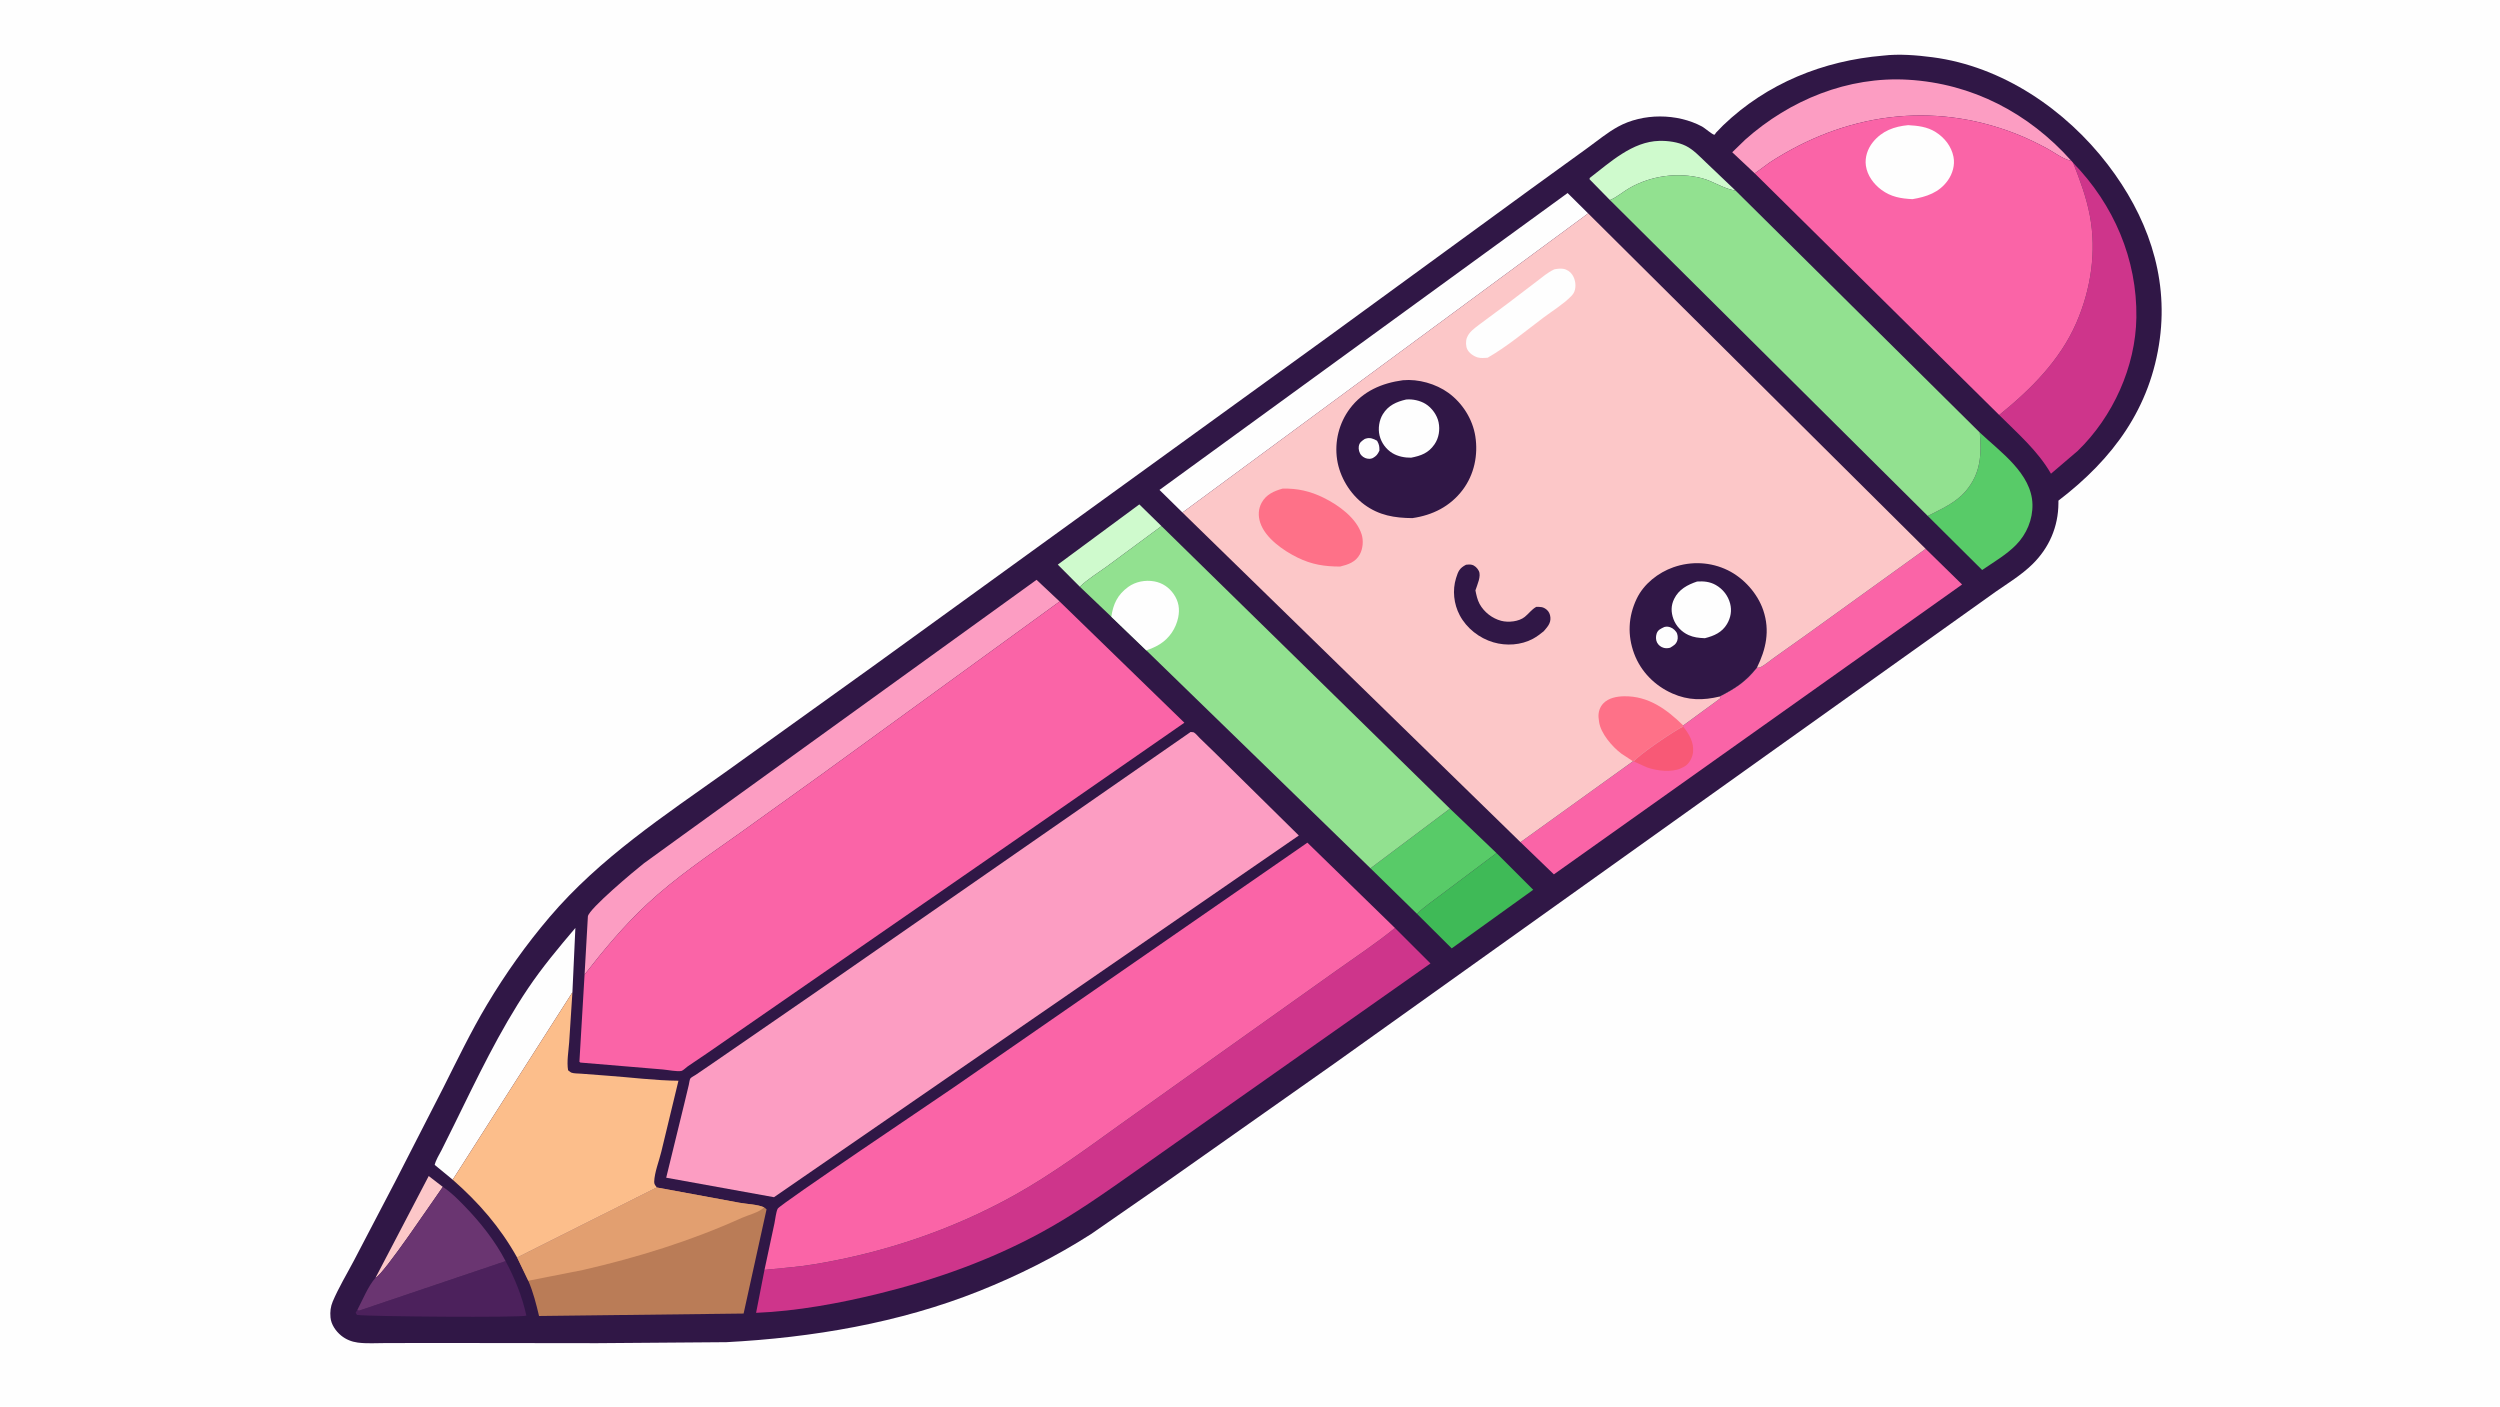 <svg version="1.1" xmlns="http://www.w3.org/2000/svg" style="display: block;" viewBox="0 0 2048 1152" width="1820" height="1024">
<path transform="translate(0,0)" fill="rgb(254,254,254)" d="M -0 -0 L 2048 0 L 2048 1152 L -0 1152 L -0 -0 z"/>
<path transform="translate(0,0)" fill="rgb(48,23,70)" d="M 1542.7 45.422 C 1555.68 43.858 1570.18 45.063 1583.1 46.752 C 1640.25 54.217 1692.08 89.527 1726.67 134.655 C 1758.47 176.144 1776.32 224.819 1769.32 277.466 C 1761.79 334.119 1730.99 375.808 1686.27 409.966 L 1686.26 412.116 C 1686.17 431.289 1678.7 448.61 1665 462.055 C 1656.03 470.855 1645.15 477.455 1634.87 484.596 L 1598.08 510.833 L 1447.03 618.534 L 1093.45 870.862 L 955.861 967.781 L 893.733 1010.85 C 864.683 1029.41 834.116 1044.72 802.118 1057.5 C 736.603 1083.66 665.244 1095.67 595.083 1099.37 L 489.25 1100.19 L 357.265 1100.03 L 315.826 1100.1 C 308.43 1100.1 300.443 1100.67 293.107 1099.71 C 288.144 1099.06 283.393 1097.16 279.5 1093.98 C 275.045 1090.34 271.239 1084.88 270.733 1079 C 270.345 1074.49 270.799 1070.26 272.567 1066.08 C 277.418 1054.64 284.157 1043.51 289.96 1032.49 L 324.038 967.287 L 363.078 891.045 C 374.552 868.235 385.823 844.848 398.91 822.915 C 414.047 797.547 431.019 773.692 450.156 751.187 C 491.411 702.671 544.472 667.873 595.875 631.242 L 714.909 545.851 L 1088.99 275.069 L 1254.12 154.633 L 1300.43 121.11 C 1308.53 115.274 1316.7 108.464 1325.43 103.672 C 1345.87 92.449 1373.82 92.531 1394.36 103.53 C 1396.4 104.627 1402.63 110.023 1404.25 110.213 C 1404.96 110.296 1405.2 109.143 1405.68 108.617 L 1411.63 102.492 C 1447.54 68.051 1493.74 49.517 1542.7 45.422 z"/>
<path transform="translate(0,0)" fill="rgb(252,199,200)" d="M 307.651 1046.56 L 351.205 963.262 L 362.749 972.168 C 355.356 982.343 314.309 1043.86 307.651 1046.56 z"/>
<path transform="translate(0,0)" fill="rgb(207,250,205)" d="M 884.648 480.557 L 866.543 462.39 L 933.325 413.06 L 951.492 430.834 L 906.796 463.86 C 899.476 469.176 891.06 474.199 884.648 480.557 z"/>
<path transform="translate(0,0)" fill="rgb(207,250,205)" d="M 1318.83 163.736 L 1302.16 146.718 L 1302.28 145.676 C 1319.04 132.805 1337.19 115.803 1359.31 115.268 C 1366.44 115.095 1374.71 116.215 1381.12 119.403 C 1387.2 122.425 1392.47 128.102 1397.38 132.764 L 1421.7 155.918 L 1421.05 155.844 C 1412.34 154.588 1403.15 148.153 1394.19 145.851 C 1374.34 140.753 1352.72 143.786 1334.94 153.852 C 1329.75 156.787 1324.21 161.68 1318.83 163.736 z"/>
<path transform="translate(0,0)" fill="rgb(76,33,92)" d="M 292.76 1072.91 L 294.006 1073.58 L 414.184 1032.97 C 421.824 1047.24 427.732 1061.8 431.209 1077.64 C 426.951 1079.37 301.85 1078.4 292.5 1077.05 L 291.323 1075.26 L 292.76 1072.91 z"/>
<path transform="translate(0,0)" fill="rgb(63,186,87)" d="M 1225.93 698.712 L 1256.02 728.767 L 1189.25 776.766 L 1160.82 748.49 C 1166.61 742.72 1173.82 737.946 1180.31 732.987 L 1225.93 698.712 z"/>
<path transform="translate(0,0)" fill="rgb(88,203,104)" d="M 1187.79 662.295 L 1225.93 698.712 L 1180.31 732.987 C 1173.82 737.946 1166.61 742.72 1160.82 748.49 L 1122.7 711.159 L 1187.79 662.295 z"/>
<path transform="translate(0,0)" fill="rgb(88,203,104)" d="M 1621.84 354.199 C 1638.72 370.11 1664.38 387.834 1664.99 412.999 C 1665.28 425.399 1660.23 437.433 1651.54 446.276 C 1643.7 454.268 1633.03 460.457 1623.78 466.804 L 1579.24 422.539 C 1590.54 416.673 1602.35 411.758 1610.7 401.708 C 1622.73 387.221 1623.35 372.094 1621.84 354.199 z"/>
<path transform="translate(0,0)" fill="rgb(106,53,113)" d="M 362.749 972.168 C 369.38 976.411 375.025 982.222 380.5 987.831 C 393.295 1000.94 405.753 1016.62 414.184 1032.97 L 294.006 1073.58 L 292.76 1072.91 C 297.038 1064.81 301.633 1053.31 307.651 1046.56 C 314.309 1043.86 355.356 982.343 362.749 972.168 z"/>
<path transform="translate(0,0)" fill="rgb(254,254,254)" d="M 370.848 966.266 L 356.099 954.136 C 357.064 950.008 359.77 945.863 361.712 942.057 L 372.176 921.011 C 390.657 883.43 409.086 844.486 432.471 809.693 C 444.326 792.055 457.621 776.211 471.346 760.03 L 468.917 812.787 L 370.848 966.266 z"/>
<path transform="translate(0,0)" fill="rgb(252,157,194)" d="M 1437.49 141.902 L 1419.05 124.589 L 1429.75 114.209 C 1466.28 81.726 1513.85 62.275 1563.1 65.175 C 1615.66 68.27 1661.81 92.364 1696.81 131.538 L 1696.22 131.447 C 1690.15 130.302 1682.67 124.557 1677.09 121.541 C 1668.73 117.033 1660 112.78 1651.15 109.333 C 1582.15 82.449 1511.27 92.944 1449.79 132.91 L 1437.49 141.902 z"/>
<path transform="translate(0,0)" fill="rgb(254,254,254)" d="M 968.658 419.706 L 949.843 401.208 L 1284.18 157.997 L 1301.01 174.686 L 968.658 419.706 z"/>
<path transform="translate(0,0)" fill="rgb(206,53,139)" d="M 1698.33 133.294 C 1731.6 167.479 1750.84 212.252 1750.12 260.027 C 1749.51 300.302 1730.95 341.193 1702.14 369.149 L 1680.17 387.92 C 1669.27 369.03 1653.04 355.122 1637.73 339.81 C 1663.41 319.066 1687.6 295.061 1700.97 264.262 C 1712.85 236.923 1717.58 205.972 1712 176.5 C 1709.18 161.583 1703.91 147.353 1698.33 133.294 z"/>
<path transform="translate(0,0)" fill="rgb(252,157,194)" d="M 478.88 798.235 L 481.6 750.544 C 482.453 744.321 520.16 712.82 527.531 707.052 L 558.518 684.599 L 638.593 626.799 L 849.135 474.841 L 868.044 492.608 L 672.744 634.5 L 605.043 683.068 C 579.584 701.088 553.249 718.978 530.371 740.256 C 511.293 758 494.868 777.713 478.88 798.235 z"/>
<path transform="translate(0,0)" fill="rgb(186,124,87)" d="M 538.081 972.65 L 605.828 985.162 C 611.728 986.245 620.635 986.49 625.965 988.92 L 627.962 990.53 L 609.162 1075.92 L 441.588 1077.92 C 439.226 1067.99 436.829 1058.45 432.79 1049.03 L 423.641 1030.05 L 538.081 972.65 z"/>
<path transform="translate(0,0)" fill="rgb(226,159,112)" d="M 538.081 972.65 L 605.828 985.162 C 611.728 986.245 620.635 986.49 625.965 988.92 C 622.321 992.943 612.711 995.277 607.588 997.592 C 565.877 1016.44 522.17 1029.98 477.596 1040.21 L 432.79 1049.03 L 423.641 1030.05 L 538.081 972.65 z"/>
<path transform="translate(0,0)" fill="rgb(250,100,167)" d="M 1577.5 449.471 L 1607.34 478.676 L 1272.93 716.141 L 1245.57 689.769 L 1337.73 623.489 L 1338.42 623.653 C 1340.44 619.512 1372.87 597.442 1378.8 595.072 L 1378.92 594.159 L 1409.44 571.804 L 1408.77 570.443 C 1421.87 563.709 1430.07 558.42 1439.25 546.853 C 1439.88 546.793 1441.09 546.849 1441.64 546.628 C 1445.21 545.183 1449.73 541.173 1452.97 538.898 L 1481 518.998 L 1577.5 449.471 z"/>
<path transform="translate(0,0)" fill="rgb(248,89,118)" d="M 1378.8 595.072 C 1383.65 600.939 1387.74 607.997 1386.96 615.899 C 1386.57 619.771 1384.55 624.178 1381.5 626.685 C 1380.07 627.857 1378.58 628.511 1376.94 629.276 C 1369.3 632.838 1357.08 631.284 1349.39 628.575 L 1338.42 623.653 C 1340.44 619.512 1372.87 597.442 1378.8 595.072 z"/>
<path transform="translate(0,0)" fill="rgb(252,190,139)" d="M 370.848 966.266 L 468.917 812.787 L 466.267 853.713 C 465.754 860.978 464.172 869.456 465.37 876.636 C 466.153 877.178 467.388 878.324 468.236 878.624 C 470.269 879.343 473.964 879.219 476.171 879.43 L 497.248 881.037 C 516.658 882.397 536.351 885.027 555.783 885.2 L 541.739 943.391 C 539.898 951.018 536.143 960.35 535.909 968 C 535.881 968.925 536.096 969.736 536.556 970.532 L 538.081 972.65 L 423.641 1030.05 C 409.581 1004.94 392.34 985.209 370.848 966.266 z"/>
<path transform="translate(0,0)" fill="rgb(206,53,139)" d="M 1142.76 760.066 L 1171.84 789.127 L 1007.69 904.666 L 929.16 960.07 C 904.286 977.57 879.79 994.91 853.007 1009.47 C 811.1 1032.24 766.538 1048.12 720.324 1059.5 C 687.91 1067.48 652.816 1073.98 619.388 1075.33 L 626.267 1040.16 C 640.02 1038.72 653.863 1037.76 667.514 1035.48 C 724.599 1025.96 780.4 1007.19 831 978.965 C 861.359 962.028 889.291 941.437 917.457 921.175 L 997.347 864.233 L 1094.1 795.43 C 1110.28 783.865 1127.38 772.652 1142.76 760.066 z"/>
<path transform="translate(0,0)" fill="rgb(146,225,144)" d="M 951.492 430.834 L 1187.79 662.295 L 1122.7 711.159 L 939.039 532.623 L 910.408 505.098 L 884.648 480.557 C 891.06 474.199 899.476 469.176 906.796 463.86 L 951.492 430.834 z"/>
<path transform="translate(0,0)" fill="rgb(254,254,254)" d="M 910.408 505.098 C 911.901 494.716 915.455 487.083 924.213 480.691 C 930.268 476.271 938.337 474.802 945.652 476.138 C 952.251 477.344 957.702 481.058 961.5 486.556 C 965.591 492.48 966.622 498.773 965.164 505.747 C 963.297 514.676 958.019 522.614 950.256 527.5 C 946.793 529.679 942.924 531.359 939.039 532.623 L 910.408 505.098 z"/>
<path transform="translate(0,0)" fill="rgb(146,225,144)" d="M 1318.83 163.736 C 1324.21 161.68 1329.75 156.787 1334.94 153.852 C 1352.72 143.786 1374.34 140.753 1394.19 145.851 C 1403.15 148.153 1412.34 154.588 1421.05 155.844 L 1421.7 155.918 L 1621.84 354.199 C 1623.35 372.094 1622.73 387.221 1610.7 401.708 C 1602.35 411.758 1590.54 416.673 1579.24 422.539 L 1318.83 163.736 z"/>
<path transform="translate(0,0)" fill="rgb(250,100,167)" d="M 1437.49 141.902 L 1449.79 132.91 C 1511.27 92.944 1582.15 82.449 1651.15 109.333 C 1660 112.78 1668.73 117.033 1677.09 121.541 C 1682.67 124.557 1690.15 130.302 1696.22 131.447 L 1696.81 131.538 L 1698.33 133.294 C 1703.91 147.353 1709.18 161.583 1712 176.5 C 1717.58 205.972 1712.85 236.923 1700.97 264.262 C 1687.6 295.061 1663.41 319.066 1637.73 339.81 L 1437.49 141.902 z"/>
<path transform="translate(0,0)" fill="rgb(254,254,254)" d="M 1563.17 102.38 C 1571.09 102.854 1578.76 103.678 1585.67 108.028 C 1592.99 112.642 1598.63 119.761 1600.3 128.363 C 1601.62 135.115 1599.54 142.249 1595.58 147.769 C 1588.46 157.685 1578.17 161.065 1566.72 163.011 C 1557.22 162.517 1549.19 161.223 1541.29 155.394 C 1534.87 150.659 1529.66 143.583 1528.53 135.57 C 1527.56 128.675 1529.97 121.64 1534.31 116.281 C 1541.8 107.041 1551.72 103.479 1563.17 102.38 z"/>
<path transform="translate(0,0)" fill="rgb(250,100,167)" d="M 626.267 1040.16 L 634.448 1001.9 C 635.169 998.613 635.643 992.904 637.101 990.001 C 638.799 986.62 767.838 899.919 781.672 890.392 L 1071.01 690.173 L 1142.76 760.066 C 1127.38 772.652 1110.28 783.865 1094.1 795.43 L 997.347 864.233 L 917.457 921.175 C 889.291 941.437 861.359 962.028 831 978.965 C 780.4 1007.19 724.599 1025.96 667.514 1035.48 C 653.863 1037.76 640.02 1038.72 626.267 1040.16 z"/>
<path transform="translate(0,0)" fill="rgb(252,157,194)" d="M 975.347 599.5 C 975.941 599.583 977.617 599.614 978.062 599.877 C 979.644 600.811 981.606 603.304 982.971 604.624 L 995.49 616.754 L 1064 684.3 L 634.053 980.604 L 545.752 964.635 L 560.607 903.853 L 564.273 888.552 C 564.553 887.393 564.914 884.242 565.535 883.342 C 566.146 882.456 569.004 880.993 569.976 880.334 L 584.044 870.737 L 665.56 814.557 L 975.347 599.5 z"/>
<path transform="translate(0,0)" fill="rgb(250,100,167)" d="M 868.044 492.608 L 970.239 591.914 L 830.329 688.981 L 579.785 862.33 L 563.381 873.434 C 562.162 874.303 559.537 876.852 558.328 877.145 C 554.932 877.968 546.69 876.262 542.916 875.969 L 475.478 870.313 L 474.65 869.7 L 478.88 798.235 C 494.868 777.713 511.293 758 530.371 740.256 C 553.249 718.978 579.584 701.088 605.043 683.068 L 672.744 634.5 L 868.044 492.608 z"/>
<path transform="translate(0,0)" fill="rgb(252,199,200)" d="M 1301.01 174.686 L 1577.5 449.471 L 1481 518.998 L 1452.97 538.898 C 1449.73 541.173 1445.21 545.183 1441.64 546.628 C 1441.09 546.849 1439.88 546.793 1439.25 546.853 C 1430.07 558.42 1421.87 563.709 1408.77 570.443 L 1409.44 571.804 L 1378.92 594.159 L 1378.8 595.072 C 1372.87 597.442 1340.44 619.512 1338.42 623.653 L 1337.73 623.489 L 1245.57 689.769 L 968.658 419.706 L 1301.01 174.686 z"/>
<path transform="translate(0,0)" fill="rgb(48,23,70)" d="M 1200.99 462.5 C 1202.44 462.297 1204.06 462.186 1205.5 462.485 C 1208.14 463.036 1210.2 465.196 1211.41 467.5 C 1213.63 471.735 1210.08 479.095 1208.67 483.492 C 1209.44 487.279 1210.22 491.21 1212.09 494.633 C 1215.75 501.321 1222.46 506.511 1229.82 508.441 C 1235.6 509.954 1244.28 509.118 1249.09 505.214 C 1252.48 502.468 1254.6 499.213 1258.5 497.002 C 1261.98 497.051 1263.86 496.844 1266.78 499.096 C 1268.87 500.711 1269.87 503.072 1270.09 505.621 C 1270.51 510.567 1267.59 513.458 1264.6 516.999 C 1261.86 519.212 1258.88 521.478 1255.78 523.151 C 1246.07 528.389 1233.9 529.14 1223.4 526.053 C 1211.85 522.657 1201.5 514.59 1195.82 503.902 C 1190.94 494.719 1189.69 483.41 1192.8 473.449 C 1194.59 467.717 1195.68 465.239 1200.99 462.5 z"/>
<path transform="translate(0,0)" fill="rgb(254,113,136)" d="M 1337.73 623.489 L 1328.12 617.154 C 1320.64 611.507 1311.22 600.563 1309.96 591.146 L 1309.52 587.469 C 1309.21 583.296 1310.54 579.065 1313.5 576.013 C 1317.82 571.562 1324.54 570.333 1330.5 570.243 C 1350.43 569.941 1365.32 580.916 1378.92 594.159 L 1378.8 595.072 C 1372.87 597.442 1340.44 619.512 1338.42 623.653 L 1337.73 623.489 z"/>
<path transform="translate(0,0)" fill="rgb(254,254,254)" d="M 1273.31 220.5 C 1275.49 220.035 1278.43 219.737 1280.64 220.093 C 1283.64 220.576 1286.3 222.404 1287.99 224.9 C 1290.34 228.368 1291.15 233.017 1290.22 237.11 C 1289.72 239.288 1288.7 240.869 1287.16 242.452 C 1280.7 249.086 1271.65 254.598 1264.21 260.185 C 1249.56 271.188 1234.51 283.863 1218.62 292.936 C 1216.04 293.099 1213.1 293.379 1210.59 292.691 C 1207.29 291.787 1203.36 289.024 1201.91 285.846 C 1200.75 283.293 1200.66 279.298 1201.64 276.682 C 1203.5 271.746 1207.69 269 1211.66 265.879 L 1234.39 249.023 L 1258.48 230.688 C 1263.33 227.031 1267.75 223.065 1273.31 220.5 z"/>
<path transform="translate(0,0)" fill="rgb(254,113,136)" d="M 1050.65 400.14 C 1062.8 399.788 1073.49 402.27 1084.4 407.653 C 1096.56 413.66 1111.16 424.116 1115.44 437.579 C 1117.07 442.682 1116.52 449.371 1113.94 454.045 C 1110.44 460.389 1104.36 462.385 1097.83 463.982 C 1085.03 463.957 1074.7 462.382 1063.01 456.666 C 1051.49 451.032 1036.41 440.64 1032.33 427.876 C 1030.57 422.386 1030.75 416.757 1033.57 411.633 C 1037.28 404.885 1043.65 402.137 1050.65 400.14 z"/>
<path transform="translate(0,0)" fill="rgb(48,23,70)" d="M 1408.77 570.443 C 1395.2 573.729 1383.01 573.713 1370 567.951 C 1355.69 561.616 1344.26 550.168 1338.74 535.427 C 1333.09 520.322 1333.83 504.849 1340.78 490.332 C 1346.6 478.17 1358.4 468.926 1370.92 464.539 C 1385.52 459.417 1401.49 460.188 1415.41 467.003 C 1428.49 473.406 1439.83 486.007 1444.5 499.909 C 1450.06 516.471 1446.76 531.667 1439.25 546.853 C 1430.07 558.42 1421.87 563.709 1408.77 570.443 z"/>
<path transform="translate(0,0)" fill="rgb(254,254,254)" d="M 1363.41 513.5 C 1364.33 513.307 1365.07 513.134 1366.01 513.225 C 1369.05 513.517 1371.36 515.075 1373.13 517.5 C 1374.43 519.283 1374.73 522.44 1374.06 524.5 C 1372.97 527.84 1370.87 528.802 1368.14 530.5 C 1366.35 530.915 1364.8 531.055 1362.99 530.591 C 1360.6 529.976 1358.6 528.404 1357.45 526.193 C 1356.37 524.093 1356.37 521.215 1357.08 519 C 1358.13 515.724 1360.65 514.853 1363.41 513.5 z"/>
<path transform="translate(0,0)" fill="rgb(254,254,254)" d="M 1390.27 476.237 C 1395.69 475.891 1400.71 476.343 1405.53 479.066 C 1411.35 482.352 1415.64 487.824 1417.32 494.276 C 1418.84 500.092 1417.81 505.924 1414.75 511.072 C 1410.65 517.971 1404.14 520.776 1396.69 522.659 L 1396.17 522.645 C 1391.54 522.446 1387.54 522.015 1383.25 520.102 C 1377.66 517.614 1372.97 512.725 1370.88 506.972 C 1368.83 501.319 1368.79 495.888 1371.49 490.423 C 1375.38 482.57 1382.36 478.933 1390.27 476.237 z"/>
<path transform="translate(0,0)" fill="rgb(48,23,70)" d="M 1149.26 311.346 C 1161.95 310.17 1176.31 314.267 1186.54 321.691 C 1198.01 330.018 1206.37 343.187 1208.58 357.225 C 1211 372.639 1207.68 388.663 1198.21 401.194 C 1187.97 414.736 1173.53 421.957 1156.98 424.297 C 1142.37 424.17 1129.75 422.116 1117.6 413.168 C 1105.99 404.622 1097.5 390.624 1095.35 376.339 C 1093.15 361.608 1096.91 346.461 1105.85 334.538 C 1116.52 320.311 1132.04 313.661 1149.26 311.346 z"/>
<path transform="translate(0,0)" fill="rgb(254,254,254)" d="M 1117.92 359.5 L 1118.71 359.209 C 1122.29 358.024 1125.07 359.24 1128.1 360.92 C 1129.89 364.238 1130.03 365.37 1130.02 369 C 1128.51 372.156 1127.61 373.389 1124.5 375.138 C 1123.7 375.412 1122.85 375.753 1121.98 375.742 C 1119.22 375.709 1117.09 374.861 1115.21 372.837 C 1113.57 371.07 1112.72 367.856 1113.12 365.5 C 1113.68 362.18 1115.46 361.266 1117.92 359.5 z"/>
<path transform="translate(0,0)" fill="rgb(254,254,254)" d="M 1151.87 327.153 C 1157.12 326.623 1163.33 327.979 1167.82 330.745 C 1172.99 333.932 1177.27 339.871 1178.5 345.834 C 1179.77 352.003 1178.72 358.681 1175.11 363.903 C 1170.22 370.987 1164.13 373.199 1156.01 374.798 C 1150.83 374.881 1145.28 373.811 1140.8 371.148 C 1135.49 367.987 1131.54 362.559 1130.11 356.542 C 1128.76 350.865 1129.8 344.036 1132.88 339.073 C 1137.31 331.925 1143.98 328.992 1151.87 327.153 z"/>
</svg>